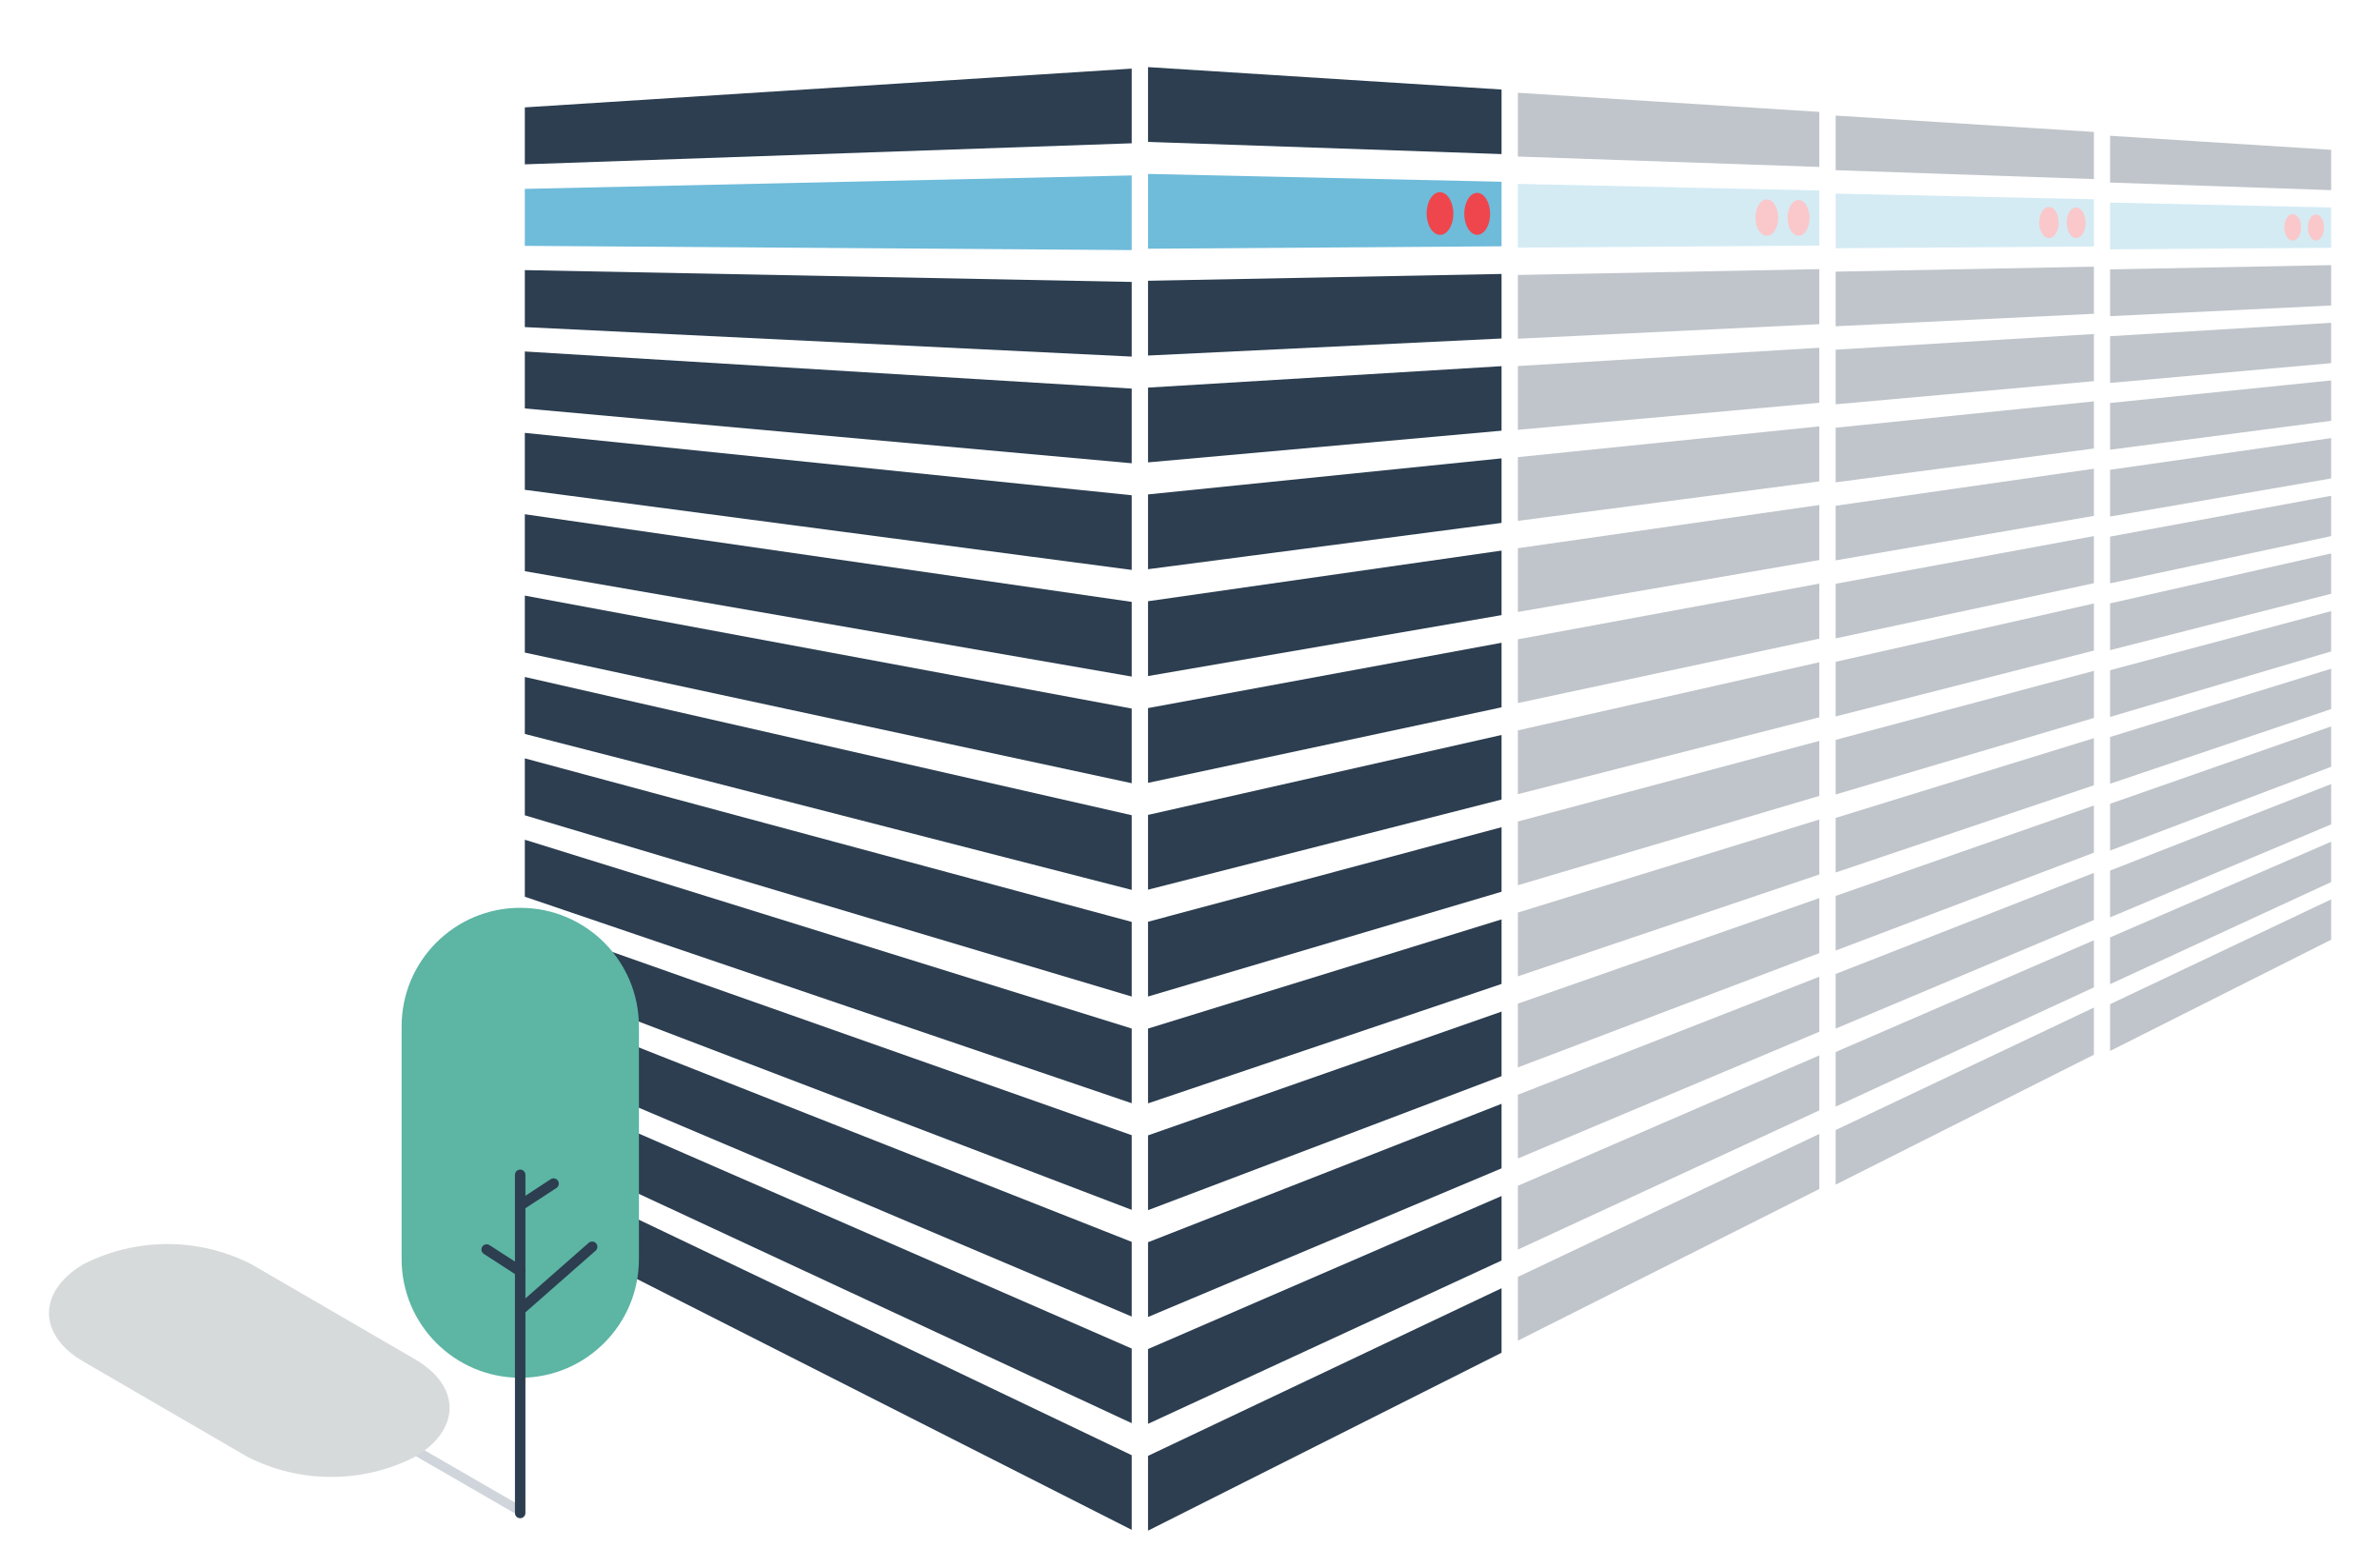 <?xml version="1.0" encoding="utf-8"?>
<!-- Generator: Adobe Illustrator 16.0.0, SVG Export Plug-In . SVG Version: 6.00 Build 0)  -->
<!DOCTYPE svg PUBLIC "-//W3C//DTD SVG 1.1//EN" "http://www.w3.org/Graphics/SVG/1.1/DTD/svg11.dtd">
<svg version="1.1" id="Layer_1" xmlns="http://www.w3.org/2000/svg" xmlns:xlink="http://www.w3.org/1999/xlink" x="0px" y="0px"
	 width="170.582px" height="112.352px" viewBox="0 29.352 170.582 112.352" enable-background="new 0 29.352 170.582 112.352"
	 xml:space="preserve">
<path fill="#CFD5DB" d="M25.471,131.217l11.308,6.527c0.162,0.091,0.369,0.034,0.46-0.128c0.093-0.159,0.037-0.366-0.126-0.458l0,0
	l-10.985-6.347L25.471,131.217z"/>
<g opacity="0.3">
	<g>
		<polygon fill="#2C3E50" points="130.397,41.317 108.791,40.572 108.791,36.001 130.397,37.372 		"/>
		<polygon fill="#6EBBDA" points="130.397,46.95 108.791,47.1 108.791,42.53 130.397,43.007 		"/>
		<polygon fill="#2C3E50" points="130.397,52.586 108.791,53.628 108.791,49.058 130.397,48.641 		"/>
		<polygon fill="#2C3E50" points="130.397,58.22 108.791,60.156 108.791,55.586 130.397,54.275 		"/>
		<polygon fill="#2C3E50" points="130.397,63.854 108.791,66.683 108.791,62.115 130.397,59.91 		"/>
		<polygon fill="#2C3E50" points="130.397,69.489 108.791,73.211 108.791,68.643 130.397,65.545 		"/>
		<polygon fill="#2C3E50" points="130.397,75.125 108.791,79.74 108.791,75.172 130.397,71.18 		"/>
		<polygon fill="#2C3E50" points="130.397,80.76 108.791,86.27 108.791,81.699 130.397,76.814 		"/>
		<polygon fill="#2C3E50" points="130.397,86.395 108.791,92.797 108.791,88.229 130.397,82.451 		"/>
		<polygon fill="#2C3E50" points="130.397,92.027 108.791,99.326 108.791,94.756 130.397,88.086 		"/>
		<polygon fill="#2C3E50" points="130.397,97.662 108.791,105.854 108.791,101.283 130.397,93.719 		"/>
		<polygon fill="#2C3E50" points="130.397,103.297 108.791,112.383 108.791,107.813 130.397,99.354 		"/>
		<polygon fill="#2C3E50" points="130.397,108.934 108.791,118.91 108.791,114.338 130.397,104.992 		"/>
		<polygon fill="#2C3E50" points="130.397,114.568 108.791,125.438 108.791,120.867 130.397,110.621 		"/>
		<path fill="#EE464C" d="M129.697,44.974c0,0.704-0.349,1.275-0.783,1.275c-0.438,0-0.795-0.575-0.795-1.287
			s0.357-1.283,0.795-1.275C129.349,43.694,129.697,44.269,129.697,44.974z"/>
		<path fill="#EE464C" d="M127.451,44.957c0,0.715-0.361,1.296-0.811,1.296c-0.452,0.001-0.821-0.584-0.821-1.309
			c0-0.723,0.369-1.304,0.821-1.296C127.09,43.654,127.451,44.241,127.451,44.957z"/>
	</g>
</g>
<g opacity="0.3">
	<g>
		<polygon fill="#2C3E50" points="150.078,42.188 131.567,41.549 131.567,37.635 150.078,38.808 		"/>
		<polygon fill="#6EBBDA" points="150.078,47.015 131.567,47.142 131.567,43.227 150.078,43.636 		"/>
		<polygon fill="#2C3E50" points="150.078,51.843 131.567,52.736 131.567,48.82 150.078,48.463 		"/>
		<polygon fill="#2C3E50" points="150.078,56.669 131.567,58.328 131.567,54.414 150.078,53.291 		"/>
		<polygon fill="#2C3E50" points="150.078,61.497 131.567,63.92 131.567,60.006 150.078,58.118 		"/>
		<polygon fill="#2C3E50" points="150.078,66.324 131.567,69.514 131.567,65.599 150.078,62.945 		"/>
		<polygon fill="#2C3E50" points="150.078,71.152 131.567,75.106 131.567,71.192 150.078,67.772 		"/>
		<polygon fill="#2C3E50" points="150.078,75.979 131.567,80.7 131.567,76.783 150.078,72.601 		"/>
		<polygon fill="#2C3E50" points="150.078,80.807 131.567,86.293 131.567,82.379 150.078,77.429 		"/>
		<polygon fill="#2C3E50" points="150.078,85.633 131.567,91.885 131.567,87.971 150.078,82.256 		"/>
		<polygon fill="#2C3E50" points="150.078,90.463 131.567,97.479 131.567,93.564 150.078,87.082 		"/>
		<polygon fill="#2C3E50" points="150.078,95.289 131.567,103.073 131.567,99.155 150.078,91.911 		"/>
		<polygon fill="#2C3E50" points="150.078,100.118 131.567,108.664 131.567,104.749 150.078,96.74 		"/>
		<polygon fill="#2C3E50" points="150.078,104.944 131.567,114.256 131.567,110.341 150.078,101.565 		"/>
		<path fill="#EE464C" d="M149.479,45.321c0,0.603-0.299,1.093-0.672,1.093c-0.375,0-0.681-0.492-0.681-1.103
			c0-0.609,0.306-1.1,0.681-1.093C149.18,44.225,149.479,44.719,149.479,45.321z"/>
		<path fill="#EE464C" d="M147.553,45.307c0,0.613-0.308,1.11-0.691,1.111c-0.389,0-0.706-0.501-0.706-1.123
			c0-0.619,0.317-1.117,0.706-1.109C147.245,44.191,147.553,44.694,147.553,45.307z"/>
	</g>
</g>
<g opacity="0.3">
	<g>
		<polygon fill="#2C3E50" points="167.082,42.981 151.236,42.435 151.236,39.083 167.082,40.089 		"/>
		<polygon fill="#6EBBDA" points="167.082,47.113 151.236,47.223 151.236,43.872 167.082,44.221 		"/>
		<polygon fill="#2C3E50" points="167.082,51.247 151.236,52.011 151.236,48.659 167.082,48.353 		"/>
		<polygon fill="#2C3E50" points="167.082,55.378 151.236,56.797 151.236,53.447 167.082,52.486 		"/>
		<polygon fill="#2C3E50" points="167.082,59.511 151.236,61.584 151.236,58.234 167.082,56.617 		"/>
		<polygon fill="#2C3E50" points="167.082,63.642 151.236,66.373 151.236,63.022 167.082,60.75 		"/>
		<polygon fill="#2C3E50" points="167.082,67.775 151.236,71.161 151.236,67.81 167.082,64.883 		"/>
		<polygon fill="#2C3E50" points="167.082,71.908 151.236,75.949 151.236,72.596 167.082,69.016 		"/>
		<polygon fill="#2C3E50" points="167.082,76.041 151.236,80.737 151.236,77.386 167.082,73.15 		"/>
		<polygon fill="#2C3E50" points="167.082,80.172 151.236,85.523 151.236,82.172 167.082,77.279 		"/>
		<polygon fill="#2C3E50" points="167.082,84.307 151.236,90.313 151.236,86.96 167.082,81.413 		"/>
		<polygon fill="#2C3E50" points="167.082,88.437 151.236,95.101 151.236,91.746 167.082,85.546 		"/>
		<polygon fill="#2C3E50" points="167.082,92.571 151.236,99.888 151.236,96.534 167.082,89.678 		"/>
		<polygon fill="#2C3E50" points="167.082,96.702 151.236,104.674 151.236,101.321 167.082,93.809 		"/>
		<path fill="#EE464C" d="M166.568,45.664c0,0.517-0.254,0.936-0.576,0.936c-0.32,0-0.58-0.42-0.58-0.945
			c0-0.521,0.26-0.94,0.58-0.935C166.314,44.724,166.568,45.147,166.568,45.664z"/>
		<path fill="#EE464C" d="M164.921,45.651c0,0.524-0.265,0.951-0.595,0.952c-0.331,0-0.603-0.431-0.603-0.962
			c0-0.529,0.271-0.956,0.603-0.949C164.656,44.696,164.921,45.126,164.921,45.651z"/>
	</g>
</g>
<g>
	<g>
		<polygon fill="#2C3E50" points="107.621,40.395 82.283,39.522 82.283,34.162 107.621,35.769 		"/>
		<polygon fill="#6EBBDA" points="107.621,47.003 82.283,47.179 82.283,41.819 107.621,42.378 		"/>
		<polygon fill="#2C3E50" points="107.621,53.612 82.283,54.834 82.283,49.475 107.621,48.986 		"/>
		<polygon fill="#2C3E50" points="107.621,60.22 82.283,62.49 82.283,57.132 107.621,55.595 		"/>
		<polygon fill="#2C3E50" points="107.621,66.829 82.283,70.147 82.283,64.787 107.621,62.203 		"/>
		<polygon fill="#2C3E50" points="107.621,73.438 82.283,77.805 82.283,72.443 107.621,68.813 		"/>
		<polygon fill="#2C3E50" points="107.621,80.046 82.283,85.459 82.283,80.101 107.621,75.419 		"/>
		<polygon fill="#2C3E50" points="107.621,86.655 82.283,93.116 82.283,87.757 107.621,82.027 		"/>
		<polygon fill="#2C3E50" points="107.621,93.263 82.283,100.773 82.283,95.413 107.621,88.637 		"/>
		<polygon fill="#2C3E50" points="107.621,99.872 82.283,108.43 82.283,103.07 107.621,95.245 		"/>
		<polygon fill="#2C3E50" points="107.621,106.48 82.283,116.085 82.283,110.725 107.621,101.854 		"/>
		<polygon fill="#2C3E50" points="107.621,113.088 82.283,123.74 82.283,118.383 107.621,108.462 		"/>
		<polygon fill="#2C3E50" points="107.621,119.695 82.283,131.398 82.283,126.038 107.621,115.071 		"/>
		<polygon fill="#2C3E50" points="107.621,126.304 82.283,139.054 82.283,133.695 107.621,121.68 		"/>
		<path fill="#EE464C" d="M106.801,44.686c0,0.824-0.41,1.494-0.922,1.494c-0.512,0.002-0.93-0.674-0.93-1.51
			c0-0.834,0.418-1.504,0.93-1.496S106.801,43.859,106.801,44.686z"/>
		<path fill="#EE464C" d="M104.167,44.664c0,0.839-0.426,1.52-0.952,1.521c-0.531,0-0.963-0.688-0.963-1.535
			c0-0.85,0.432-1.53,0.963-1.521C103.741,43.138,104.167,43.826,104.167,44.664z"/>
	</g>
	<polygon fill="#2C3E50" points="81.113,39.621 37.616,41.13 37.616,37.048 81.113,34.27 	"/>
	<polygon fill="#6EBBDA" points="81.113,47.276 37.616,46.972 37.616,42.89 81.113,41.926 	"/>
	<polygon fill="#2C3E50" points="81.113,54.909 37.616,52.795 37.616,48.711 81.113,49.558 	"/>
	<polygon fill="#2C3E50" points="81.113,62.554 37.616,58.626 37.616,54.543 81.113,57.202 	"/>
	<polygon fill="#2C3E50" points="81.113,70.198 37.616,64.458 37.616,60.376 81.113,64.847 	"/>
	<polygon fill="#2C3E50" points="81.113,77.842 37.616,70.29 37.616,66.208 81.113,72.49 	"/>
	<polygon fill="#2C3E50" points="81.113,85.486 37.616,76.123 37.616,72.039 81.113,80.135 	"/>
	<polygon fill="#2C3E50" points="81.113,93.131 37.616,81.954 37.616,77.871 81.113,87.779 	"/>
	<polygon fill="#2C3E50" points="81.113,100.775 37.616,87.786 37.616,83.705 81.113,95.425 	"/>
	<polygon fill="#2C3E50" points="81.113,108.421 37.616,93.62 37.616,89.536 81.113,103.068 	"/>
	<polygon fill="#2C3E50" points="81.113,116.063 37.616,99.45 37.616,95.368 81.113,110.712 	"/>
	<polygon fill="#2C3E50" points="81.113,123.709 37.616,105.284 37.616,101.2 81.113,118.357 	"/>
	<polygon fill="#2C3E50" points="81.113,131.352 37.616,111.114 37.616,107.032 81.113,126.003 	"/>
	<polygon fill="#2C3E50" points="81.113,138.997 37.616,116.946 37.616,112.864 81.113,133.647 	"/>
</g>
<path fill="#5DB5A4" d="M37.283,94.416c-4.694,0-8.498,3.805-8.498,8.499l0,0v16.673c0,4.701,3.807,8.51,8.505,8.51
	c4.698,0,8.504-3.809,8.504-8.51l0,0v-16.657c0.006-4.694-3.791-8.505-8.483-8.514C37.303,94.416,37.293,94.416,37.283,94.416z"/>
<path fill="#D7DADB" d="M5.988,119.955c3.777-1.923,8.244-1.923,12.021,0l11.741,6.818c3.312,1.929,3.285,5.047,0,6.989
	c-3.775,1.926-8.244,1.926-12.02,0l-11.742-6.82C2.677,125.028,2.689,121.896,5.988,119.955"/>
<line fill="none" stroke="#2C3E50" stroke-width="0.75" stroke-linecap="round" stroke-linejoin="round" x1="37.283" y1="113.552" x2="37.283" y2="137.788"/>
<line fill="none" stroke="#2C3E50" stroke-width="0.75" stroke-linecap="round" stroke-linejoin="round" x1="37.283" y1="123.238" x2="42.441" y2="118.708"/>
<line fill="none" stroke="#2C3E50" stroke-width="0.75" stroke-linecap="round" stroke-linejoin="round" x1="34.88" y1="118.904" x2="37.283" y2="120.458"/>
<line fill="none" stroke="#2C3E50" stroke-width="0.75" stroke-linecap="round" stroke-linejoin="round" x1="39.675" y1="114.181" x2="37.283" y2="115.746"/>
</svg>
